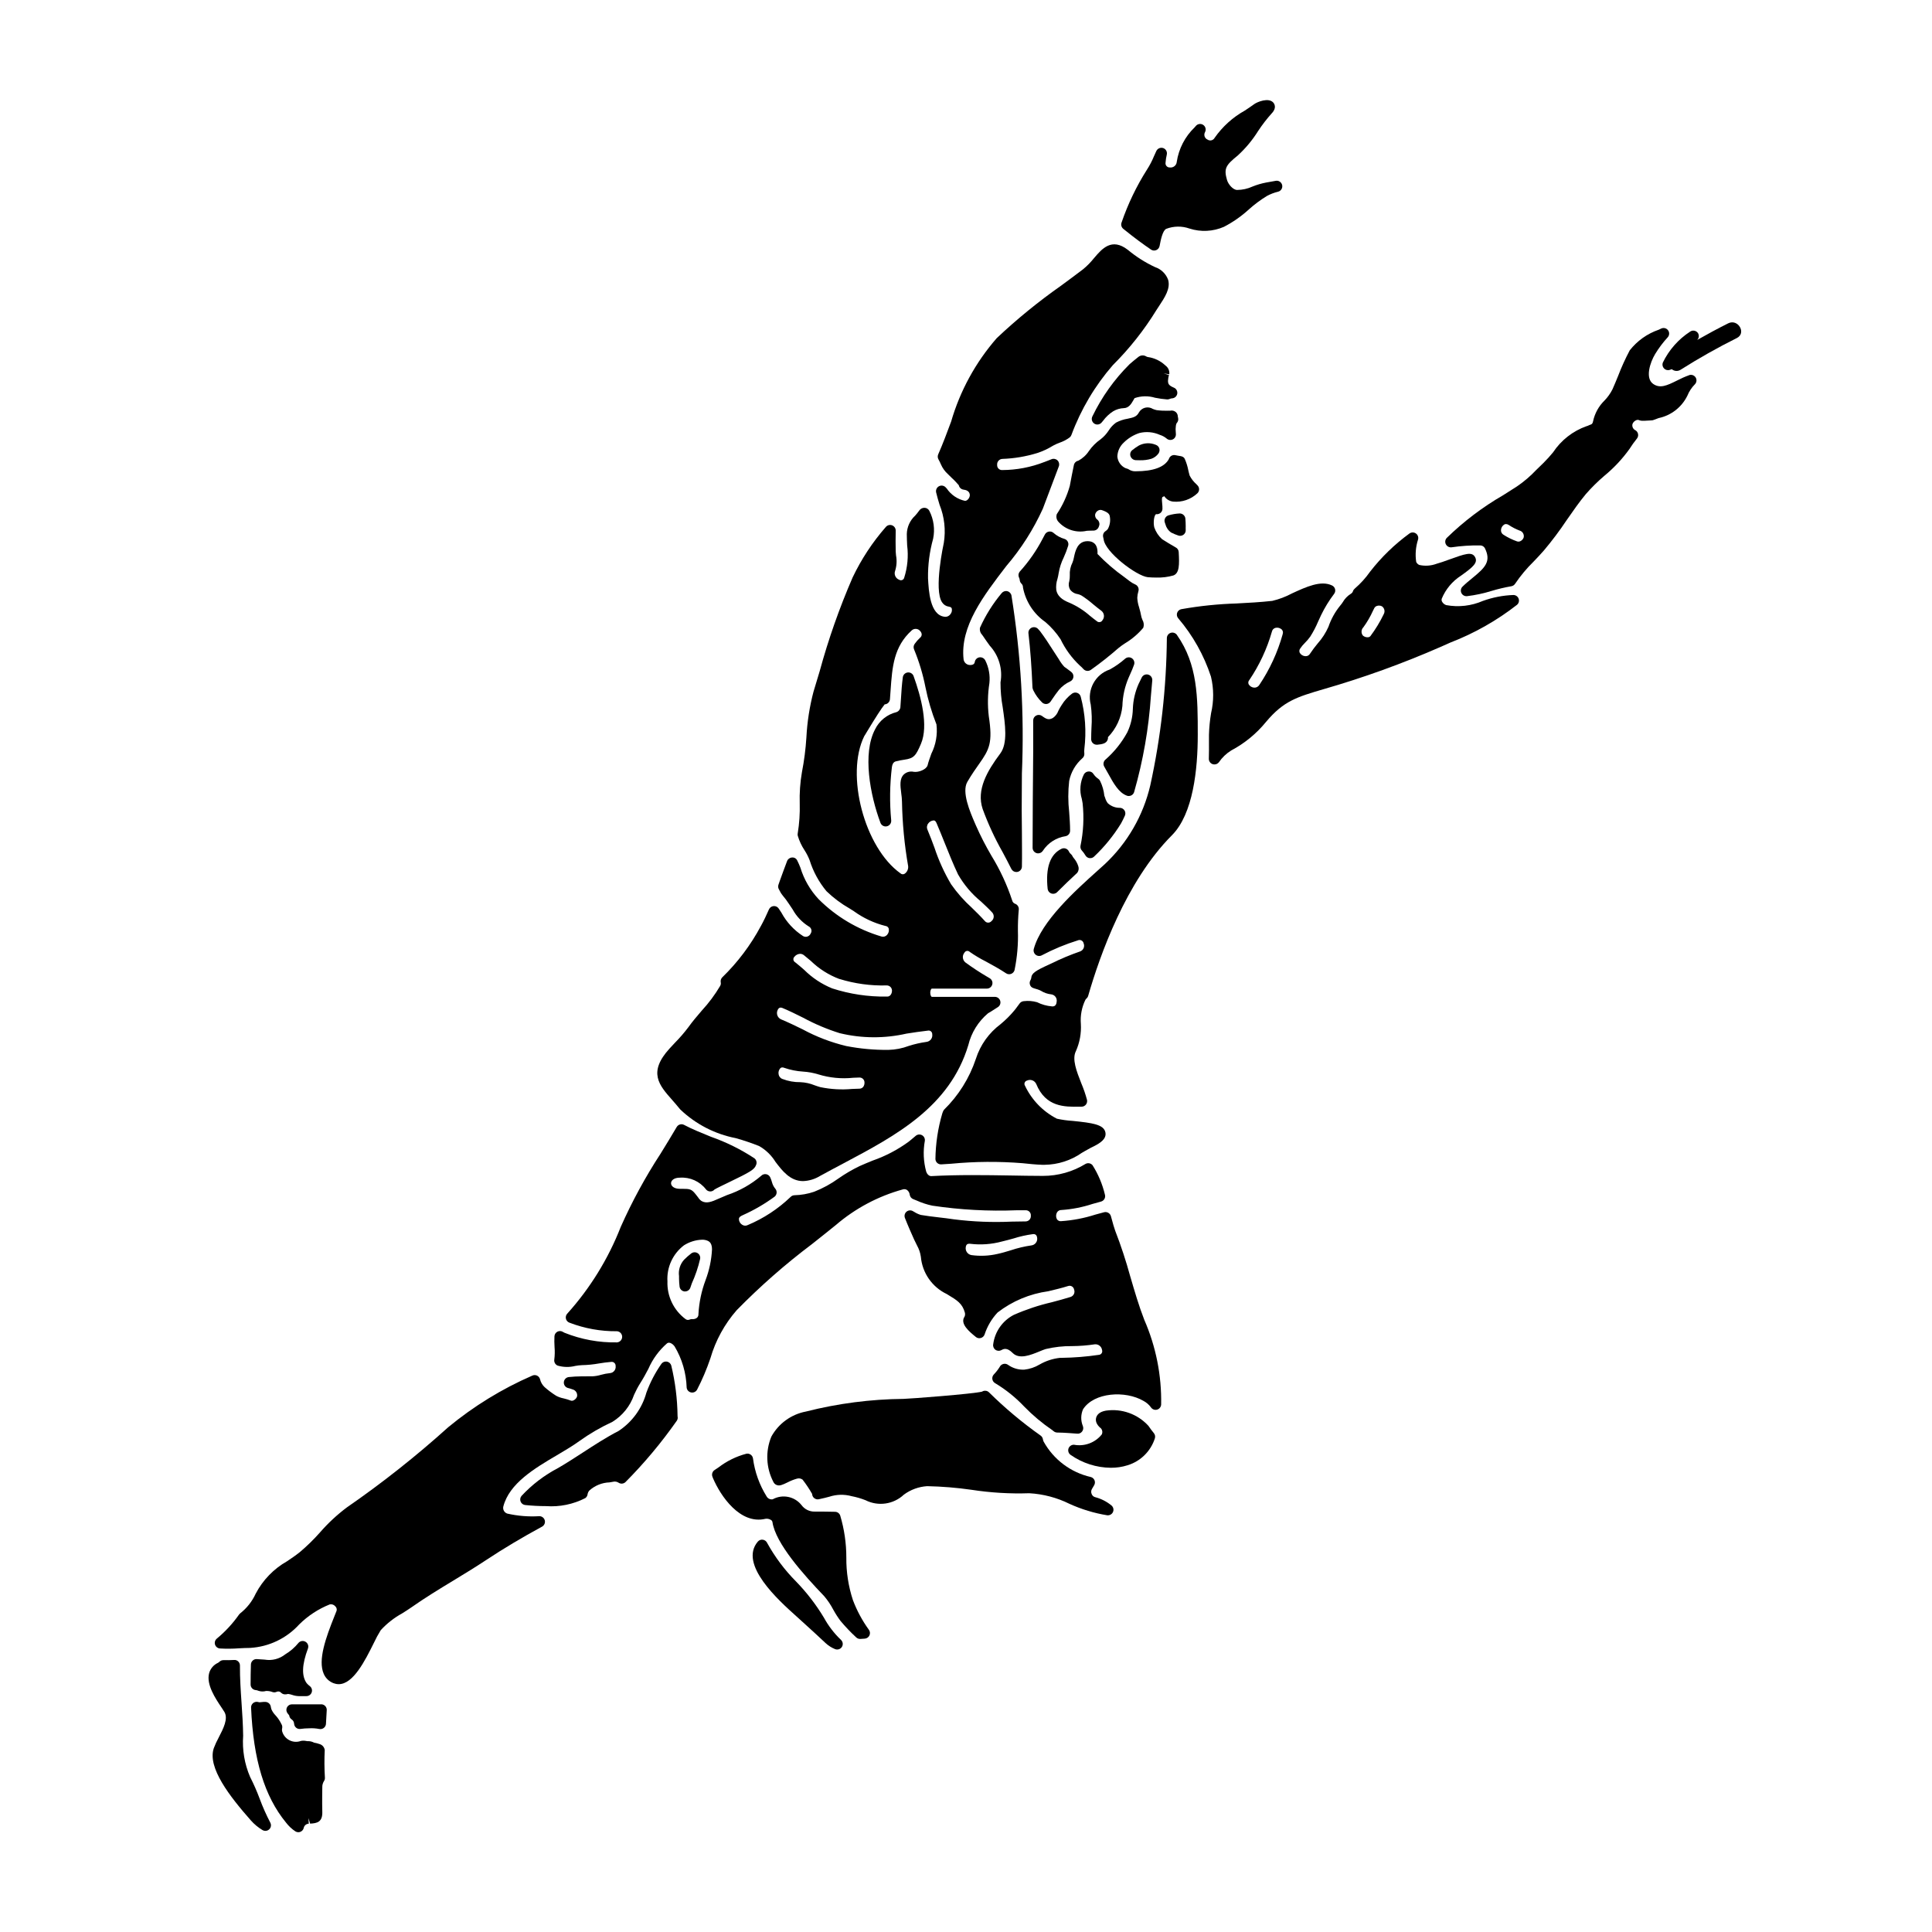 <?xml version="1.0" encoding="UTF-8"?>
<!-- Uploaded to: ICON Repo, www.iconrepo.com, Generator: ICON Repo Mixer Tools -->
<svg fill="#000000" width="800px" height="800px" version="1.1" viewBox="144 144 512 512" xmlns="http://www.w3.org/2000/svg">
 <g>
  <path d="m433.17 339.88c0 0.395 0.152 0.77 0.43 1.047 0.277 0.277 0.652 0.43 1.047 0.43h0.16c1.18-0.129 2.418-0.266 2.754-1.391 0.066-0.199 0.086-0.41 0.062-0.621 2.184-2.238 3.531-5.152 3.824-8.266 0.074-2.598 0.641-5.16 1.676-7.543l0.375-0.852c0.395-0.859 0.75-1.703 1.051-2.562 0.199-0.629-0.039-1.312-0.586-1.676-0.551-0.367-1.273-0.324-1.777 0.102-1.254 1.113-2.633 2.078-4.109 2.883-3.848 1.312-6.035 5.371-5.016 9.312 0.277 2.019 0.34 4.062 0.188 6.094-0.039 0.969-0.078 1.965-0.078 3.043z"/>
  <path d="m453.87 243.19c0.117-0.902-0.273-1.793-1.012-2.32-1.277-1.219-2.902-2.008-4.648-2.25-0.191-0.023-0.375-0.098-0.531-0.211-0.645-0.355-1.441-0.277-2.008 0.188-0.848 0.676-1.664 1.332-2.328 1.922h0.004c-4.043 4.012-7.367 8.684-9.844 13.812-0.352 0.664-0.148 1.492 0.477 1.914 0.246 0.168 0.531 0.258 0.828 0.258 0.434 0 0.848-0.191 1.125-0.523l0.395-0.469c0.734-1 1.645-1.859 2.691-2.527 0.855-0.504 1.824-0.789 2.82-0.824 1.301-0.039 1.969-1.152 2.438-1.969 0.141-0.234 0.375-0.633 0.395-0.68h-0.004c1.754-0.609 3.652-0.648 5.43-0.105 1.055 0.215 2.125 0.363 3.199 0.445 0.238 0.016 0.48-0.031 0.699-0.133 0.195-0.09 0.406-0.141 0.617-0.152 0.684-0.039 1.25-0.543 1.367-1.219 0.117-0.676-0.246-1.34-0.875-1.609-1.34-0.566-1.574-0.977-1.574-1.84 0.031-0.512 0.113-1.02 0.25-1.516l-1.41-0.426z"/>
  <path d="m417.87 327.01c0.574 1.164 1.344 2.223 2.277 3.125 0.273 0.277 0.648 0.434 1.043 0.434h0.133c0.438-0.035 0.832-0.27 1.082-0.629l0.488-0.719c0.547-0.789 1.082-1.594 1.699-2.344 0.828-0.992 1.871-1.781 3.051-2.305 0.457-0.223 0.766-0.664 0.82-1.168 0.055-0.504-0.156-1.004-0.551-1.316-0.547-0.434-1.238-0.934-1.859-1.379-0.559-0.609-1.047-1.285-1.453-2.008l-1.574-2.422c-1.066-1.668-2.121-3.309-3.402-5.012l-0.488-0.543 0.004 0.004c-0.422-0.496-1.121-0.656-1.715-0.398-0.598 0.262-0.953 0.883-0.875 1.527 0.496 4.231 0.836 8.805 1.07 14.402 0.047 0.262 0.133 0.512 0.25 0.75z"/>
  <path d="m430.7 369.4c0.363 0.395 0.68 0.828 0.949 1.289 0.227 0.398 0.629 0.668 1.082 0.727 0.066 0.008 0.133 0.008 0.195 0 0.395 0.004 0.77-0.152 1.043-0.434 2.75-2.598 5.144-5.547 7.121-8.773 0.352-0.613 0.672-1.312 1.008-2.035v0.004c0.203-0.445 0.176-0.965-0.078-1.383-0.254-0.418-0.699-0.684-1.188-0.711-1.211 0.031-2.383-0.414-3.269-1.238-0.32-0.43-0.555-0.918-0.699-1.438-0.066-0.184-0.133-0.371-0.203-0.547-0.141-1.359-0.523-2.684-1.129-3.91-0.109-0.23-0.273-0.426-0.484-0.566-0.5-0.336-0.93-0.766-1.27-1.266-0.266-0.457-0.77-0.719-1.297-0.668-0.516 0.02-0.984 0.309-1.234 0.762-1.02 2.027-1.215 4.371-0.547 6.539l0.203 1.117c0.41 3.777 0.219 7.594-0.566 11.309-0.07 0.441 0.062 0.891 0.363 1.223z"/>
  <path d="m421.01 308.82c1.559 1.332 2.918 2.875 4.047 4.582 1.258 2.625 2.992 4.992 5.117 6.984 0.332 0.27 0.645 0.574 0.926 0.898 0.281 0.328 0.688 0.512 1.117 0.512 0.309 0 0.613-0.094 0.867-0.273 2.527-1.793 4.965-3.715 7.293-5.758 0.562-0.461 1.152-0.887 1.762-1.277 1.832-1.098 3.469-2.492 4.844-4.125 0.23-0.684 0.152-1.438-0.211-2.062-0.203-0.453-0.348-0.934-0.422-1.43l-0.145-0.691c-0.105-0.445-0.223-0.867-0.344-1.277-0.27-0.801-0.426-1.633-0.469-2.473 0.023-0.594 0.121-1.184 0.297-1.75 0.223-0.715-0.133-1.484-0.82-1.785-0.539-0.234-1.047-0.539-1.512-0.898l-1.371-1.043c-2.562-1.82-4.953-3.875-7.133-6.141v-0.25c0.062-2.555-1.359-3.148-2.586-3.148h-0.047c-2.699 0-3.262 2.652-3.602 4.238-0.082 0.484-0.211 0.961-0.395 1.418-0.539 1.051-0.785 2.227-0.711 3.406 0.016 0.516-0.031 1.027-0.137 1.531-0.246 0.715-0.188 1.496 0.164 2.16 0.469 0.684 1.203 1.141 2.023 1.266 0.348 0.07 0.684 0.191 1 0.359 1.102 0.699 2.144 1.48 3.129 2.34 0.715 0.594 1.438 1.18 2.195 1.738 0.371 0.293 0.613 0.723 0.664 1.191 0.055 0.469-0.086 0.941-0.383 1.305-0.145 0.266-0.402 0.449-0.699 0.496-0.297 0.047-0.598-0.051-0.812-0.258-0.617-0.453-1.203-0.922-1.781-1.391h-0.004c-1.621-1.434-3.457-2.606-5.441-3.473-2.106-0.812-3.219-1.883-3.5-3.363v0.004c-0.113-0.996-0.012-2.004 0.305-2.953 0.137-0.52 0.25-1.043 0.328-1.574 0.238-1.43 0.688-2.816 1.332-4.117 0.461-1.008 0.855-2.043 1.18-3.102 0.223-0.766-0.203-1.574-0.965-1.816-1.07-0.301-2.059-0.84-2.891-1.578-0.332-0.305-0.785-0.445-1.23-0.371-0.441 0.07-0.832 0.336-1.055 0.727-0.215 0.395-0.438 0.789-0.648 1.219v0.004c-1.633 3.129-3.66 6.039-6.035 8.656-0.363 0.438-0.445 1.039-0.211 1.555 0.062 0.141 0.133 0.305 0.145 0.352l0.078 0.477c0.055 0.312 0.211 0.602 0.441 0.816 0.273 0.262 0.418 0.633 0.395 1.008 0.703 3.703 2.824 6.981 5.91 9.137z"/>
  <path d="m591.64 243.43c-1.105 0.398-2.184 0.875-3.227 1.422-2.731 1.367-4.496 2.137-6.297 0.895-2.191-1.523-0.844-5.68 0.527-7.945 0.957-1.578 2.07-3.055 3.32-4.414 0.469-0.523 0.508-1.305 0.086-1.867-0.418-0.566-1.18-0.754-1.816-0.453l-0.691 0.328v-0.004c-3.016 1.047-5.668 2.934-7.641 5.445-1.164 2.195-2.195 4.461-3.082 6.781-0.492 1.207-0.98 2.41-1.5 3.562-0.547 1.078-1.25 2.07-2.09 2.945-1.543 1.496-2.606 3.426-3.051 5.531-0.109 0.66-0.434 0.82-0.703 0.883-0.137 0.035-0.27 0.09-0.395 0.16-0.188 0.113-0.391 0.191-0.605 0.234-3.648 1.285-6.773 3.727-8.906 6.953-0.801 0.977-1.648 1.91-2.543 2.801-0.672 0.633-1.305 1.258-1.922 1.871v-0.004c-1.523 1.625-3.223 3.074-5.066 4.332-1.23 0.789-2.473 1.574-3.707 2.363v-0.004c-5.426 3.137-10.438 6.934-14.926 11.309-0.434 0.457-0.527 1.141-0.23 1.695 0.289 0.559 0.902 0.875 1.527 0.789 2.484-0.363 4.996-0.531 7.508-0.496 0.504-0.016 0.977 0.234 1.254 0.652 1.82 3.594 0.117 5.223-3.305 8.023-0.895 0.727-1.789 1.469-2.586 2.258h-0.004c-0.422 0.422-0.547 1.059-0.316 1.609 0.227 0.551 0.766 0.91 1.359 0.91h0.125c2.238-0.266 4.449-0.738 6.602-1.41 1.695-0.508 3.418-0.914 5.156-1.219 0.43-0.066 0.805-0.316 1.035-0.68 1.441-2.133 3.094-4.109 4.934-5.906 0.906-0.949 1.812-1.898 2.652-2.867v0.004c2.184-2.59 4.219-5.301 6.094-8.117 1.602-2.305 3.254-4.691 5.055-6.863 1.52-1.742 3.168-3.367 4.926-4.863 2.508-2.066 4.738-4.445 6.633-7.086 0.602-0.953 1.258-1.875 1.969-2.754 0.27-0.328 0.383-0.762 0.312-1.18-0.07-0.422-0.316-0.793-0.68-1.016-0.621-0.281-0.961-0.961-0.812-1.629 0.145-0.426 0.453-0.777 0.855-0.977 0.219-0.133 0.473-0.184 0.727-0.152 0.27 0.121 0.559 0.195 0.852 0.223 0.438 0.023 0.875 0.016 1.309-0.023l1.387-0.078h-0.004c0.156-0.008 0.309-0.043 0.453-0.098l1.367-0.508c3.328-0.699 6.141-2.902 7.625-5.961 0.449-1.113 1.121-2.129 1.969-2.984 0.48-0.484 0.566-1.238 0.207-1.82-0.363-0.578-1.074-0.836-1.723-0.617zm-43.848 43c-0.137 0.41-0.426 0.75-0.812 0.949-0.277 0.156-0.605 0.195-0.914 0.105-1.262-0.441-2.473-1.031-3.602-1.754-0.453-0.254-0.719-0.746-0.688-1.266 0.031-0.613 0.367-1.168 0.895-1.48 0.137-0.07 0.289-0.105 0.445-0.105 0.262 0.012 0.516 0.098 0.73 0.246 0.883 0.594 1.832 1.082 2.824 1.465 0.812 0.203 1.312 1.023 1.121 1.84z"/>
  <path d="m443.14 354.95c0.227 0.004 0.449-0.051 0.652-0.152 0.363-0.176 0.637-0.492 0.758-0.879 2.383-8.32 3.875-16.867 4.453-25.504 0.102-1.371 0.227-2.711 0.359-4.086 0.062-0.715-0.398-1.371-1.09-1.555-0.695-0.184-1.418 0.156-1.719 0.809-0.25 0.551-0.527 1.098-0.82 1.684-0.922 2.082-1.438 4.32-1.516 6.598-0.051 2.144-0.547 4.254-1.465 6.195-1.473 2.707-3.41 5.137-5.727 7.18-0.594 0.449-0.762 1.27-0.391 1.918 0.348 0.582 0.68 1.18 1.012 1.793 1.453 2.637 2.82 5.117 4.973 5.902l-0.004 0.004c0.168 0.062 0.344 0.094 0.523 0.094z"/>
  <path d="m457.68 280.49c-0.285-0.273-0.672-0.426-1.07-0.418-0.988 0.047-1.969 0.215-2.914 0.492-0.406 0.109-0.746 0.391-0.934 0.766-0.191 0.375-0.207 0.812-0.051 1.203l0.125 0.375c0.23 0.902 0.773 1.691 1.539 2.223 0.613 0.309 1.246 0.57 1.898 0.789 0.156 0.051 0.316 0.078 0.48 0.078 0.41 0 0.801-0.168 1.082-0.469 0.277-0.297 0.422-0.699 0.391-1.105-0.023-0.324 0-0.648 0-0.949 0-0.684-0.031-1.34-0.078-1.93-0.004-0.398-0.176-0.781-0.469-1.055z"/>
  <path d="m445.8 262.08c-0.637 0.379-1.246 0.805-1.816 1.273-0.441 0.406-0.59 1.043-0.371 1.602 0.227 0.578 0.77 0.969 1.391 0.996 0.371 0.016 0.727 0.023 1.062 0.023 1.035 0.031 2.07-0.102 3.066-0.395 0.758-0.27 1.414-0.762 1.887-1.414 0.242-0.363 0.328-0.805 0.242-1.23-0.121-0.496-0.492-0.898-0.98-1.059-1.449-0.605-3.09-0.531-4.481 0.203z"/>
  <path d="m384.56 322.21c-0.676 0.074-1.215 0.598-1.305 1.27-0.25 1.867-0.371 3.742-0.477 5.484-0.047 0.789-0.094 1.52-0.152 2.227 0.02 0.691-0.414 1.312-1.066 1.535-2.469 0.605-4.543 2.277-5.66 4.562-3.371 6.402-1.34 17.344 1.426 24.762 0.211 0.578 0.766 0.965 1.379 0.965 0.109 0 0.215-0.012 0.32-0.035 0.727-0.16 1.219-0.836 1.152-1.574-0.438-4.672-0.379-9.379 0.176-14.039 0.16-1.367 0.844-1.543 1.066-1.598 0.754-0.195 1.52-0.348 2.293-0.449 2.496-0.355 3.019-1.066 4.363-4.227 2.023-4.769 0.043-12.383-1.969-17.93h0.004c-0.238-0.637-0.879-1.027-1.551-0.953z"/>
  <path d="m461.34 272.62-0.285-0.293h0.004c-0.73-0.645-1.336-1.418-1.785-2.285-0.148-0.48-0.254-0.965-0.371-1.449h0.004c-0.199-1.035-0.52-2.047-0.945-3.012-0.395-0.848-1.602-0.711-2.394-0.938v0.004c-0.613-0.176-1.266 0.066-1.621 0.598-0.082 0.117-0.145 0.25-0.18 0.395-1.152 2.16-4.129 3.254-8.844 3.254-0.617 0.027-1.227-0.141-1.742-0.477-0.176-0.121-0.375-0.207-0.586-0.25-0.137-0.031-0.27-0.074-0.395-0.137-1.176-0.574-1.969-1.723-2.09-3.027 0.039-1.402 0.641-2.731 1.668-3.688 1.168-1.168 2.598-2.047 4.168-2.562 1.809-0.449 3.715-0.277 5.414 0.484 0.668 0.203 1.289 0.543 1.824 0.992 0.449 0.387 1.086 0.469 1.621 0.211 0.535-0.262 0.855-0.82 0.816-1.414l-0.027-0.43c-0.07-0.594-0.062-1.191 0.023-1.781 0.027-0.23 0.094-0.453 0.195-0.664 0.375-0.371 0.527-0.918 0.391-1.434-0.055-0.211-0.09-0.43-0.105-0.652-0.082-0.426-0.34-0.797-0.711-1.02-0.395-0.238-0.867-0.312-1.312-0.199-0.168-0.023-0.34-0.023-0.508 0-1.012 0.027-2.027-0.023-3.035-0.156-0.344-0.074-0.684-0.18-1.012-0.32-0.613-0.387-1.363-0.504-2.066-0.324-0.703 0.184-1.301 0.648-1.652 1.289-0.59 1.09-1.418 1.309-2.961 1.625h0.004c-1.074 0.172-2.109 0.52-3.07 1.023-0.777 0.559-1.438 1.262-1.945 2.074-0.582 0.902-1.312 1.703-2.16 2.359-1.195 0.836-2.238 1.875-3.074 3.066-0.707 1.094-1.68 1.988-2.828 2.606-0.59 0.109-1.055 0.562-1.18 1.152-0.395 1.859-0.746 3.723-1.086 5.551v-0.004c-0.746 2.652-1.906 5.168-3.438 7.457-0.23 0.676-0.094 1.422 0.367 1.969 1.887 2.144 4.797 3.086 7.586 2.453 0.594-0.031 1.18-0.059 1.738-0.051 0.648 0 1.223-0.41 1.434-1.023 0.031-0.078 0.109-0.309 0.133-0.395v0.004c0.133-0.566-0.074-1.16-0.535-1.516-0.465-0.332-0.676-0.918-0.531-1.469 0.125-0.398 0.398-0.727 0.762-0.922 0.285-0.164 0.625-0.207 0.941-0.125 1.652 0.551 2.051 1.051 2.144 1.648 0.227 1.145 0.047 2.328-0.504 3.356-0.168 0.234-0.383 0.434-0.629 0.586-0.52 0.34-0.766 0.969-0.621 1.574l0.121 0.531c0.32 3.441 8.777 9.809 11.707 10.094 0.598 0.055 1.422 0.102 2.32 0.102v-0.004c1.504 0.043 3.004-0.145 4.449-0.551 1.621-0.598 1.613-2.856 1.422-6.219-0.031-0.547-0.359-1.027-0.859-1.254-0.484-0.266-3.184-1.871-3.543-2.141-0.949-0.855-1.664-1.941-2.074-3.148-0.316-1.305-0.043-3.25 0.48-3.484 0.41 0.059 0.828-0.059 1.148-0.316 0.324-0.262 0.52-0.648 0.539-1.062 0.012-0.484-0.012-0.969-0.07-1.449-0.125-1.234-0.09-1.629 0.148-1.754 0.418-0.207 0.566-0.211 0.457-0.113 0.535 0.762 1.367 1.258 2.293 1.363 2.363 0.223 4.711-0.578 6.438-2.207 0.285-0.273 0.445-0.652 0.449-1.047 0.004-0.395-0.152-0.773-0.434-1.055z"/>
  <path d="m412.05 301.82c-0.113-0.566-0.547-1.016-1.105-1.148-0.562-0.133-1.148 0.074-1.504 0.527-2.32 2.766-4.246 5.84-5.727 9.129-0.141 0.688 0.07 1.402 0.566 1.902 0.766 1.148 1.445 2.086 2.039 2.91v-0.004c2.394 2.613 3.441 6.191 2.828 9.684-0.008 2.227 0.188 4.449 0.586 6.641 0.648 4.469 1.383 9.531-0.656 12.23-3.438 4.613-6.379 9.59-4.66 14.703 1.449 3.961 3.223 7.793 5.301 11.457 0.789 1.477 1.574 2.945 2.301 4.426h0.004c0.25 0.5 0.762 0.82 1.32 0.816 0.109 0.004 0.219-0.008 0.324-0.035 0.664-0.145 1.141-0.727 1.152-1.406 0.062-2.977 0-5.949 0-8.977-0.031-1.969-0.055-3.938-0.055-5.949 0-3.266 0.023-6.519 0.051-9.758 0.668-15.77-0.262-31.566-2.766-47.148z"/>
  <path d="m431.36 343.71c-0.047-0.395-0.047-0.789 0-1.184 0.57-4.648 0.246-9.363-0.957-13.891-0.117-0.465-0.461-0.848-0.914-1.012-0.457-0.164-0.965-0.098-1.363 0.176-1.102 0.82-2.035 1.84-2.754 3.008-0.332 0.496-0.629 1.012-0.891 1.551-0.273 0.773-0.785 1.445-1.461 1.914-1.082 0.566-1.664 0.367-2.859-0.516h0.004c-0.449-0.336-1.047-0.395-1.551-0.141-0.5 0.25-0.816 0.762-0.812 1.324 0.043 5.188 0 10.402-0.055 15.652-0.035 3.84-0.07 7.699-0.07 11.582 0 2.227 0 4.375-0.027 6.481-0.008 0.66 0.422 1.246 1.059 1.434 0.133 0.039 0.273 0.062 0.418 0.062 0.504-0.004 0.977-0.266 1.246-0.691 1.367-2.094 3.562-3.496 6.035-3.863 0.688-0.141 1.184-0.746 1.18-1.453 0-1.656-0.129-3.305-0.246-4.949v0.004c-0.309-2.738-0.309-5.5 0-8.234 0.469-2.328 1.688-4.434 3.473-6 0.379-0.301 0.582-0.773 0.547-1.254z"/>
  <path d="m428.21 370.87c-0.094-0.207-0.234-0.387-0.414-0.531-0.215-0.168-0.387-0.387-0.496-0.637-0.156-0.375-0.461-0.668-0.84-0.809-0.383-0.152-0.812-0.129-1.18 0.059-3.004 1.465-4.231 5.031-3.644 10.598l-0.004-0.004c0.062 0.566 0.445 1.051 0.98 1.238 0.539 0.188 1.141 0.051 1.539-0.355 1.703-1.73 3.516-3.438 5.32-5.117h0.004c0.391-0.508 0.496-1.18 0.277-1.785-0.262-0.805-0.684-1.547-1.242-2.188-0.125-0.137-0.227-0.297-0.301-0.469z"/>
  <path d="m449.03 210.14c0.242 0.164 0.531 0.254 0.824 0.254 0.195-0.004 0.387-0.043 0.566-0.117 0.457-0.191 0.789-0.598 0.883-1.086 0.309-1.621 0.789-4.07 1.754-4.543 1.98-0.762 4.168-0.789 6.164-0.082 3.004 0.969 6.254 0.805 9.145-0.461 2.387-1.238 4.602-2.785 6.586-4.598 1.488-1.34 3.098-2.535 4.805-3.578 0.922-0.496 1.902-0.875 2.922-1.121 0.793-0.18 1.289-0.973 1.105-1.766-0.18-0.797-0.973-1.293-1.77-1.109-0.477 0.098-1.273 0.246-2.516 0.449h0.004c-1.223 0.234-2.414 0.586-3.566 1.051-1.281 0.586-2.672 0.895-4.078 0.906-1.062 0-2.34-1.453-2.684-2.629-0.895-3.094-0.309-3.938 2.809-6.469 2.098-1.91 3.922-4.102 5.426-6.508 1.094-1.664 2.309-3.242 3.641-4.723 1.391-1.457 0.637-2.531 0.395-2.824-1.262-1.422-4.269-0.168-5.039 0.395-0.766 0.562-1.637 1.141-2.523 1.727-3.176 1.77-5.906 4.238-7.988 7.215-0.172 0.328-0.477 0.566-0.836 0.656-0.359 0.09-0.742 0.02-1.047-0.188-0.367-0.156-0.645-0.461-0.773-0.836-0.125-0.375-0.086-0.789 0.105-1.133 0.355-0.668 0.152-1.492-0.473-1.918-0.625-0.422-1.469-0.309-1.953 0.27l-0.34 0.395v-0.004c-2.539 2.441-4.199 5.652-4.723 9.133-0.035 0.441-0.25 0.848-0.59 1.125-0.344 0.281-0.785 0.41-1.223 0.355-0.336 0.023-0.664-0.113-0.891-0.363-0.223-0.25-0.32-0.59-0.262-0.926 0.051-0.715 0.16-1.426 0.328-2.125 0.168-0.734-0.242-1.48-0.957-1.727-0.719-0.234-1.5 0.102-1.82 0.789l-0.613 1.355v-0.004c-0.508 1.246-1.129 2.441-1.859 3.57-2.785 4.391-5.047 9.098-6.734 14.016-0.23 0.602-0.043 1.281 0.457 1.684 2.867 2.32 5.148 4.008 7.34 5.492z"/>
  <path d="m362.33 572.67c-2.086-3.461-4.562-6.672-7.379-9.57-3.016-3.039-5.594-6.484-7.66-10.23-0.215-0.453-0.645-0.766-1.141-0.832-0.492-0.07-0.992 0.117-1.312 0.5-5.172 6.019 5.582 15.648 10.172 19.762l2.266 2.055c1.848 1.68 3.695 3.367 5.531 5.094 0.723 0.668 1.562 1.203 2.477 1.574 0.66 0.273 1.422 0.043 1.816-0.555 0.391-0.602 0.293-1.395-0.234-1.883-1.809-1.723-3.34-3.719-4.535-5.914z"/>
  <path d="m434.21 540.76c-0.422-0.117-0.758-0.43-0.91-0.84-0.184-0.414-0.16-0.895 0.059-1.293l0.59-1.004c0.246-0.402 0.289-0.895 0.113-1.332-0.18-0.434-0.555-0.762-1.012-0.871-5.301-1.211-9.836-4.621-12.473-9.375-0.098-0.191-0.16-0.395-0.191-0.605-0.059-0.41-0.285-0.777-0.629-1.012-4.867-3.441-9.445-7.277-13.688-11.469-0.426-0.402-1.055-0.512-1.598-0.277-0.078 0.031-0.152 0.07-0.223 0.117-2.363 0.609-19.285 1.895-20.766 1.918-8.742 0.078-17.441 1.207-25.914 3.359-3.891 0.738-7.25 3.18-9.156 6.652-1.59 3.863-1.402 8.227 0.512 11.938 0.168 0.395 0.48 0.703 0.875 0.867 0.789 0.316 1.488 0 2.902-0.684 0.805-0.418 1.645-0.75 2.516-0.996 0.504-0.148 1.047-0.051 1.469 0.258 0.934 1.203 1.781 2.473 2.539 3.797 0.008 0.293 0.102 0.574 0.266 0.812 0.34 0.484 0.934 0.719 1.512 0.594 1.18-0.242 2.051-0.477 2.785-0.672h0.004c1.91-0.625 3.961-0.672 5.902-0.141 1.258 0.242 2.488 0.602 3.68 1.07 3.359 1.695 7.422 1.105 10.16-1.473 1.797-1.328 3.941-2.109 6.172-2.25 3.93 0.082 7.856 0.402 11.746 0.961 5.066 0.781 10.195 1.086 15.316 0.914 3.707 0.207 7.336 1.164 10.664 2.812 3.188 1.453 6.559 2.473 10.02 3.035 0.051 0.004 0.102 0.004 0.152 0 0.621 0 1.176-0.387 1.387-0.969 0.211-0.582 0.039-1.234-0.438-1.637-1.27-1.043-2.75-1.797-4.344-2.207z"/>
  <path d="m448.35 521.87c-2.859-3.137-7.09-4.652-11.289-4.035-1.812 0.32-2.402 1.207-2.578 1.898-0.176 0.688-0.082 1.719 1.336 2.856v-0.004c0.336 0.438 0.406 1.027 0.18 1.531-1.758 2.219-4.606 3.281-7.391 2.754-0.652-0.016-1.234 0.395-1.449 1.008-0.203 0.617 0.02 1.297 0.551 1.672 3.129 2.195 6.844 3.387 10.664 3.426 1.508 0.012 3.008-0.215 4.449-0.668 3.418-1.043 6.109-3.688 7.215-7.086 0.176-0.496 0.07-1.051-0.273-1.449-0.504-0.609-0.977-1.246-1.414-1.902z"/>
  <path d="m327.21 476.15c-0.684 0.523-1.328 1.094-1.934 1.703-1.055 1.18-1.539 2.762-1.324 4.332v0.641c0.008 0.707 0.055 1.41 0.141 2.113 0.07 0.68 0.605 1.219 1.281 1.305h0.184c0.613-0.004 1.164-0.387 1.379-0.961l0.215-0.629 0.004-0.004c0.047-0.172 0.105-0.344 0.172-0.512 0.953-2.094 1.695-4.277 2.211-6.519 0.113-0.594-0.148-1.199-0.66-1.523-0.512-0.32-1.168-0.301-1.656 0.055z"/>
  <path d="m370.04 568.07c-1.199-3.644-1.793-7.461-1.754-11.297 0.004-3.773-0.543-7.523-1.621-11.137-0.199-0.582-0.738-0.98-1.352-0.996-1.762-0.051-3.543-0.051-5.359-0.051v-0.004c-1.391 0.051-2.719-0.594-3.543-1.715-1.824-2.309-5.051-2.961-7.633-1.543-0.641 0.117-1.289-0.184-1.613-0.75-1.906-3.059-3.137-6.488-3.613-10.062-0.055-0.41-0.277-0.781-0.617-1.02-0.34-0.238-0.762-0.324-1.168-0.234-2.676 0.707-5.18 1.941-7.371 3.629l-1.035 0.691c-0.586 0.391-0.816 1.133-0.551 1.785l0.137 0.359c2.008 4.746 7.203 12.359 13.875 10.781v-0.004c0.516-0.086 1.047 0.02 1.492 0.305 0.203 0.113 0.348 0.312 0.391 0.547 0.816 5.644 8.207 13.91 13.707 19.641 0.934 1.098 1.738 2.297 2.41 3.574 0.562 1.031 1.199 2.023 1.902 2.969 1.301 1.555 2.699 3.027 4.191 4.402 0.273 0.254 0.633 0.395 1.004 0.395h0.082l1.18-0.078h0.004c0.531-0.043 1-0.367 1.227-0.852 0.223-0.484 0.172-1.051-0.141-1.484-1.75-2.418-3.172-5.059-4.231-7.852z"/>
  <path d="m230.06 607.77c-0.109-0.75-0.645-1.367-1.375-1.574-0.469-0.168-0.957-0.293-1.449-0.375-0.441-0.238-0.93-0.371-1.434-0.395-0.242 0.02-0.484 0-0.723-0.059-0.441-0.09-0.895-0.09-1.336 0-0.996 0.367-2.102 0.301-3.047-0.188-0.945-0.484-1.645-1.344-1.926-2.367-0.066-0.258-0.066-0.527 0-0.785 0.086-0.387 0.02-0.789-0.191-1.121-0.109-0.184-0.211-0.375-0.297-0.57-0.359-0.641-0.793-1.238-1.293-1.781-0.441-0.449-0.797-0.977-1.055-1.555-0.086-0.27-0.152-0.551-0.195-0.832-0.152-0.641-0.711-1.109-1.371-1.141-0.375-0.016-0.75 0.004-1.125 0.055-0.168 0.027-0.336 0.039-0.504 0.043l-0.414-0.094c-0.445-0.094-0.91 0.023-1.262 0.316-0.348 0.293-0.539 0.727-0.523 1.18 0.598 13.828 3.543 23.508 9.254 30.473 0.695 0.914 1.539 1.707 2.5 2.344 0.23 0.141 0.492 0.215 0.762 0.215 0.191 0 0.379-0.039 0.555-0.109 0.434-0.176 0.758-0.543 0.875-0.996 0.117-0.656 0.68-1.141 1.344-1.156l-0.078-1.477 0.43 1.457c1.844-0.09 3.356-0.395 3.231-3.25-0.074-2.305 0-6.336 0-6.371v-0.004c-0.02-0.582 0.137-1.156 0.445-1.645 0.184-0.27 0.27-0.594 0.246-0.918-0.148-2.438-0.164-4.883-0.043-7.32z"/>
  <path d="m212.84 620.74c-0.742-1.988-1.594-3.934-2.555-5.824-1.48-3.434-2.117-7.176-1.848-10.902v-0.043c-0.035-2.93-0.23-5.812-0.426-8.688-0.219-3.238-0.449-6.586-0.422-9.902v-0.004c0.004-0.406-0.16-0.797-0.457-1.078-0.293-0.285-0.695-0.43-1.102-0.391-0.914 0.047-1.875 0.074-2.809 0.047-0.406-0.004-0.793 0.152-1.082 0.434-0.117 0.117-0.25 0.215-0.395 0.289-1.145 0.531-1.996 1.539-2.328 2.754-0.789 3.008 1.684 6.691 3.32 9.125 0.305 0.453 0.562 0.836 0.73 1.125 1.07 1.816-0.297 4.441-1.5 6.758h0.004c-0.504 0.922-0.945 1.875-1.316 2.859-1.738 5.117 4.238 12.797 9.809 19.109 0.891 1.012 1.934 1.883 3.09 2.578 0.234 0.145 0.508 0.219 0.785 0.215 0.523 0 1.004-0.277 1.27-0.727 0.266-0.449 0.273-1.004 0.023-1.461-1.062-2.031-1.996-4.125-2.793-6.273z"/>
  <path d="m545.09 301.68c-2.773 0.098-5.516 0.629-8.125 1.574-3.055 1.324-6.438 1.711-9.711 1.105-0.477-0.16-0.871-0.496-1.105-0.938-0.129-0.246-0.148-0.527-0.059-0.789 1.035-2.496 2.812-4.617 5.094-6.078 3.191-2.273 4.512-3.426 3.746-4.879-0.828-1.574-2.641-0.918-7.019 0.66-1.156 0.418-2.25 0.816-3.191 1.066-1.473 0.551-3.07 0.66-4.602 0.316-0.359-0.16-0.648-0.449-0.812-0.809-0.293-1.977-0.125-3.996 0.484-5.902 0.188-0.609-0.043-1.27-0.562-1.633-0.523-0.367-1.219-0.359-1.73 0.023-3.922 2.863-7.426 6.262-10.406 10.098-1.16 1.656-2.523 3.16-4.055 4.481-0.223 0.18-0.391 0.418-0.48 0.688-0.098 0.312-0.32 0.57-0.609 0.723-0.863 0.547-1.582 1.297-2.09 2.184-0.199 0.309-0.418 0.605-0.66 0.883-1.379 1.684-2.445 3.598-3.148 5.66-0.711 1.602-1.668 3.086-2.836 4.394-0.719 0.863-1.395 1.762-2.019 2.695-0.246 0.465-0.746 0.734-1.266 0.695-0.613-0.035-1.168-0.371-1.48-0.898-0.184-0.391-0.125-0.848 0.148-1.18 0.355-0.52 0.758-1 1.207-1.438 0.52-0.512 0.992-1.07 1.418-1.66 0.809-1.27 1.508-2.606 2.09-3.992 0.262-0.566 0.52-1.145 0.789-1.711 0.957-1.98 2.106-3.859 3.434-5.609 0.277-0.352 0.383-0.805 0.285-1.242-0.098-0.434-0.387-0.801-0.789-1-2.957-1.461-6.902 0.367-10.719 2.129l0.004 0.004c-1.629 0.863-3.359 1.516-5.152 1.938-3.172 0.355-6.324 0.52-9.375 0.68v0.004c-4.945 0.145-9.871 0.652-14.742 1.52-0.516 0.109-0.934 0.484-1.098 0.988-0.16 0.5-0.043 1.051 0.312 1.441 3.863 4.531 6.805 9.773 8.656 15.43 0.77 3.188 0.781 6.512 0.031 9.703-0.316 1.895-0.504 3.809-0.559 5.731v1.852c0 1.496 0.023 2.988-0.031 4.469v-0.004c-0.023 0.641 0.367 1.223 0.969 1.441 0.164 0.059 0.336 0.09 0.508 0.09 0.461 0.004 0.898-0.207 1.18-0.57 0.859-1.258 1.969-2.324 3.262-3.129 3.555-1.883 6.695-4.457 9.238-7.578 4.652-5.551 8.18-6.586 15.207-8.66v0.004c10.59-3.051 20.969-6.797 31.062-11.219l2.598-1.156c6.344-2.449 12.289-5.816 17.648-10 0.465-0.398 0.633-1.043 0.426-1.617-0.207-0.578-0.75-0.965-1.363-0.977zm-34.406 5.117h0.004c-0.984 2.035-2.16 3.973-3.516 5.785-0.176 0.191-0.426 0.301-0.684 0.301-0.473 0.027-0.934-0.129-1.293-0.438-0.539-0.656-0.488-1.621 0.121-2.215 0.984-1.355 1.828-2.805 2.519-4.332l0.395-0.789v0.004c0.16-0.273 0.418-0.473 0.727-0.551 0.164-0.051 0.332-0.074 0.508-0.074 0.262-0.004 0.523 0.059 0.754 0.184 0.691 0.469 0.898 1.398 0.469 2.113zm-26.766 5.289h0.004c-1.336 4.789-3.43 9.332-6.203 13.457-0.297 0.461-0.816 0.723-1.363 0.688-0.602-0.039-1.148-0.375-1.453-0.898-0.168-0.367-0.102-0.801 0.172-1.102 2.668-3.945 4.695-8.289 6.004-12.871 0.102-0.48 0.477-0.863 0.953-0.977 0.129-0.027 0.262-0.043 0.395-0.043 0.48-0.004 0.945 0.184 1.289 0.52 0.293 0.336 0.367 0.809 0.195 1.215z"/>
  <path d="m229.12 595.66h-7.754c-0.559 0-1.07 0.316-1.32 0.816s-0.195 1.098 0.141 1.547l0.305 0.375 0.156 0.203h-0.004c0.047 0.43 0.281 0.82 0.641 1.062 0.395 0.254 0.641 0.684 0.656 1.148 0.027 0.418 0.227 0.805 0.551 1.066 0.328 0.262 0.75 0.371 1.16 0.305 0.75-0.105 1.5-0.16 2.258-0.164 0.906-0.055 1.816 0.008 2.711 0.18 0.098 0.016 0.191 0.027 0.289 0.027 0.781 0 1.426-0.605 1.473-1.383 0.078-1.215 0.156-2.438 0.207-3.652h0.004c0.016-0.402-0.133-0.793-0.41-1.082-0.281-0.289-0.664-0.453-1.066-0.457z"/>
  <path d="m224.97 579.09c-0.609-0.367-1.398-0.246-1.867 0.293-0.984 1.203-2.168 2.231-3.504 3.031-1.539 1.227-3.531 1.738-5.473 1.402-0.586-0.047-1.262-0.102-2.094-0.137-0.398-0.02-0.785 0.121-1.07 0.395-0.289 0.27-0.457 0.641-0.469 1.035-0.055 1.734-0.078 3.5-0.078 5.309 0 0.777 0.598 1.418 1.371 1.473 0.234 0.02 0.461 0.082 0.672 0.18 0.668 0.234 1.391 0.25 2.07 0.051 0.59-0.016 1.176 0.086 1.727 0.301 0.348 0.109 0.723 0.086 1.051-0.07 0.414-0.199 0.91-0.094 1.207 0.254 0.277 0.27 0.645 0.418 1.027 0.418 0.27 0.004 0.535-0.035 0.789-0.113 0.355 0.039 0.703 0.117 1.043 0.234 0.555 0.199 1.141 0.316 1.73 0.344h2.106c0.633 0 1.191-0.402 1.395-0.996 0.207-0.598 0.008-1.258-0.488-1.645-0.309-0.23-0.59-0.492-0.84-0.785-1.379-1.91-1.266-4.922 0.34-9.203 0.238-0.668-0.031-1.41-0.645-1.77z"/>
  <path d="m454.25 311.71c-0.617 0.199-1.031 0.781-1.02 1.426-0.117 13.113-1.586 26.18-4.391 38.988-1.863 7.988-6.047 15.246-12.027 20.859l-1.816 1.637c-5.984 5.367-15.02 13.48-17.031 20.859v0.004c-0.156 0.574 0.051 1.191 0.527 1.555 0.473 0.363 1.117 0.406 1.637 0.109 3.039-1.602 6.223-2.918 9.504-3.938 0.305-0.141 0.664-0.137 0.965 0.02 0.301 0.152 0.516 0.438 0.578 0.77 0.172 0.406 0.168 0.867-0.008 1.273-0.176 0.402-0.512 0.719-0.93 0.867-2.606 0.902-5.156 1.973-7.629 3.195-0.117 0.059-0.352 0.164-0.648 0.301-3.418 1.551-4.57 2.269-4.656 3.449-0.02 0.227-0.09 0.445-0.207 0.641-0.285 0.457-0.297 1.035-0.031 1.504 0.457 0.836 1.512 0.652 2.805 1.352v-0.004c0.816 0.512 1.734 0.832 2.691 0.934 0.453 0.051 0.867 0.281 1.145 0.641 0.277 0.359 0.395 0.82 0.324 1.27-0.027 0.508-0.242 1.422-1.289 1.277-1.359-0.121-2.684-0.492-3.906-1.102-1.148-0.328-2.356-0.426-3.543-0.277-0.438 0.035-0.84 0.266-1.094 0.625-0.309 0.445-0.645 0.891-1.004 1.355l-0.309 0.395 0.004-0.004c-1.125 1.359-2.375 2.609-3.734 3.731-3.078 2.297-5.363 5.496-6.531 9.156-1.711 5.137-4.621 9.785-8.496 13.562-0.188 0.305-0.332 0.637-0.426 0.98-1.148 3.914-1.754 7.965-1.805 12.043 0.016 0.395 0.191 0.766 0.484 1.035 0.297 0.262 0.688 0.395 1.082 0.371l2.566-0.164c6.293-0.605 12.629-0.652 18.934-0.148 1.719 0.18 3.445 0.367 5.203 0.426h0.66c3.539-0.043 6.984-1.148 9.883-3.176l0.82-0.477c0.082-0.047 0.695-0.375 0.789-0.438 0.461-0.27 0.977-0.535 1.512-0.789 1.719-0.863 3.434-1.969 3.121-3.668-0.395-2.137-3.426-2.551-8.762-3.094l-0.004 0.004c-1.379-0.086-2.746-0.281-4.098-0.578-3.707-1.906-6.68-4.981-8.461-8.75-0.156-0.246-0.184-0.551-0.074-0.82 0.113-0.27 0.344-0.469 0.629-0.539 0.438-0.203 0.938-0.223 1.395-0.055 0.453 0.168 0.82 0.508 1.023 0.945 2.523 6.172 7.543 6.106 11.516 6.035h0.527c0.449-0.004 0.871-0.215 1.145-0.566 0.273-0.355 0.375-0.812 0.277-1.25-0.402-1.5-0.91-2.969-1.516-4.398-1.238-3.148-2.519-6.398-1.418-8.52v-0.004c1.004-2.262 1.453-4.731 1.305-7.203-0.176-2.195 0.238-4.398 1.203-6.379 0.086-0.137 0.191-0.262 0.312-0.371 0.215-0.195 0.367-0.449 0.438-0.727 3.062-10.629 10.012-30.309 22.176-42.508 5.664-5.664 6.852-17.59 6.852-26.598 0-9.992 0-18.625-5.512-26.477l0.004-0.004c-0.371-0.531-1.043-0.762-1.66-0.57z"/>
  <path d="m324.29 438.03c4.07 3.887 9.172 6.519 14.699 7.59 2.094 0.59 4.156 1.285 6.176 2.086 1.773 1.008 3.262 2.445 4.332 4.18 1.789 2.363 3.898 5.117 7.316 5.117 1.582-0.059 3.125-0.52 4.477-1.348 2.031-1.121 4.102-2.219 6.18-3.32 13.863-7.352 28.203-14.957 33.145-31.371 0.797-3.293 2.625-6.246 5.219-8.43 0.105-0.055 1.391-0.816 2.644-1.656 0.539-0.363 0.777-1.035 0.586-1.656-0.188-0.621-0.762-1.047-1.414-1.047h-16.672c-0.254 0-0.449-0.578-0.449-1.094s0.191-1.09 0.449-1.09h14.527c0.676 0.016 1.273-0.43 1.453-1.078 0.184-0.648-0.102-1.34-0.684-1.676l-0.664-0.395h-0.004c-1.988-1.164-3.918-2.434-5.777-3.797-0.375-0.309-0.609-0.754-0.656-1.238-0.047-0.48 0.102-0.965 0.414-1.336 0.133-0.254 0.379-0.426 0.66-0.465 0.281-0.039 0.562 0.062 0.762 0.266 1.344 0.938 2.754 1.777 4.219 2.516 1.719 0.938 3.668 1.996 5.394 3.148 0.398 0.266 0.895 0.32 1.34 0.152 0.445-0.168 0.781-0.543 0.906-1 0.699-3.418 1-6.902 0.891-10.387-0.02-1.875 0.055-3.75 0.227-5.613 0.086-0.684-0.312-1.336-0.957-1.574-0.398-0.137-0.699-0.473-0.789-0.887-1.367-4.156-3.219-8.137-5.508-11.863-1.523-2.59-2.894-5.266-4.106-8.012l-0.324-0.742c-1.223-2.844-3.504-8.137-1.945-10.805 1.18-2.019 2.223-3.492 3.059-4.672 2.793-3.938 3.703-5.66 2.621-12.73v-0.004c-0.344-2.91-0.289-5.856 0.164-8.754 0.219-2.062-0.152-4.141-1.074-5.996-0.277-0.59-0.906-0.934-1.551-0.848-0.652 0.09-1.16 0.602-1.254 1.25-0.105 0.715-0.832 0.789-1.18 0.789v-0.004c-0.891 0.035-1.66-0.613-1.781-1.496-0.969-8.723 5.285-16.871 11.336-24.75 3.918-4.578 7.172-9.688 9.664-15.172l4.238-11.223c0.207-0.547 0.074-1.16-0.34-1.574-0.414-0.414-1.031-0.543-1.574-0.328l-0.754 0.301c-0.395 0.16-0.789 0.324-1.242 0.48l-0.004-0.004c-3.535 1.375-7.293 2.086-11.086 2.102-0.367 0.02-0.727-0.117-0.988-0.383-0.258-0.266-0.387-0.629-0.355-0.996-0.039-0.402 0.094-0.797 0.363-1.098 0.266-0.297 0.648-0.473 1.047-0.48 3.121-0.109 6.215-0.633 9.203-1.547 1.426-0.465 2.789-1.094 4.066-1.879l0.363-0.199v-0.004c0.469-0.246 0.957-0.461 1.457-0.641 0.973-0.332 1.891-0.809 2.723-1.422 0.215-0.176 0.379-0.41 0.469-0.676 2.512-6.769 6.227-13.031 10.969-18.48 4.414-4.394 8.293-9.297 11.555-14.605l0.586-0.895c1.641-2.473 3.188-4.805 2.504-7.141v0.004c-0.59-1.59-1.871-2.82-3.477-3.348-2.582-1.207-4.996-2.742-7.188-4.562-4.281-3.324-6.863-0.293-8.934 2.148h-0.004c-0.883 1.117-1.883 2.133-2.981 3.031-1.887 1.434-3.793 2.844-5.707 4.254v0.004c-6.035 4.231-11.754 8.891-17.117 13.949-5.594 6.402-9.723 13.953-12.094 22.121-1.074 2.894-2.188 5.879-3.426 8.691-0.188 0.434-0.16 0.93 0.078 1.34 0.242 0.422 0.457 0.863 0.645 1.316 0.426 0.988 1.066 1.875 1.867 2.59l1.016 1c0.395 0.363 0.789 0.73 1.137 1.133l0.711 0.789h0.004c0.121 0.633 0.641 1.109 1.281 1.18 0.613 0.07 1.641 0.355 1.641 1.488h0.004c-0.039 0.457-0.246 0.879-0.59 1.18-0.188 0.188-0.441 0.293-0.707 0.297-1.965-0.426-3.688-1.59-4.812-3.254l-0.336-0.359c-0.469-0.461-1.184-0.562-1.758-0.242-0.578 0.32-0.871 0.98-0.727 1.625 0.246 1.062 0.574 2.148 0.906 3.258 1.289 3.207 1.68 6.707 1.129 10.121-0.027 0.121-2.727 12.406-0.461 15.742 0.395 0.625 1.043 1.043 1.773 1.145 0.629 0.086 0.742 0.363 0.789 0.469h-0.004c0.141 0.539 0.012 1.117-0.352 1.539-0.367 0.516-1 0.777-1.625 0.664-3.789-0.523-4.125-6.816-4.305-10.199v0.004c-0.051-3.539 0.406-7.066 1.355-10.477 0.516-2.504 0.16-5.106-1.004-7.383-0.242-0.48-0.73-0.793-1.27-0.809-0.562-0.016-1.098 0.258-1.41 0.727-0.34 0.48-0.707 0.938-1.102 1.371-1.352 1.25-2.141 2.992-2.191 4.832 0 0.992 0.047 2.012 0.094 3.043 0.363 2.875 0.094 5.793-0.785 8.551-0.07 0.277-0.266 0.508-0.531 0.613-0.266 0.105-0.566 0.082-0.809-0.074-0.453-0.168-0.82-0.516-1.02-0.957-0.199-0.445-0.215-0.949-0.043-1.402 0.414-1.324 0.496-2.727 0.238-4.09-0.039-0.395-0.074-0.738-0.086-1.035-0.055-1.855-0.027-3.684 0-5.539 0.004-0.621-0.383-1.18-0.965-1.398-0.582-0.215-1.238-0.047-1.641 0.426-3.547 4.043-6.512 8.555-8.82 13.406-3.496 8.062-6.414 16.363-8.727 24.84l-1.617 5.371-0.004 0.004c-1.047 3.973-1.684 8.047-1.895 12.152-0.195 3.102-0.59 6.184-1.184 9.23-0.473 2.738-0.668 5.516-0.582 8.289 0.074 2.637-0.102 5.269-0.523 7.871-0.051 0.219-0.051 0.445 0 0.664 0.402 1.367 1.008 2.668 1.797 3.859 0.535 0.828 0.988 1.707 1.344 2.625 0.941 3.008 2.457 5.801 4.469 8.223 1.852 1.785 3.918 3.332 6.152 4.602l1.121 0.707v0.004c2.508 1.816 5.336 3.137 8.336 3.894 0.402 0.027 0.75 0.293 0.883 0.672 0.148 0.598-0.012 1.23-0.426 1.688-0.352 0.418-0.914 0.594-1.445 0.457-6.309-1.855-12.055-5.262-16.707-9.914-2.219-2.375-3.867-5.223-4.82-8.332-0.242-0.645-0.52-1.273-0.832-1.887-0.234-0.551-0.801-0.883-1.395-0.816-0.582 0.027-1.098 0.398-1.305 0.945-0.652 1.707-1.27 3.418-1.887 5.117l-0.395 1.133c-0.156 0.43-0.102 0.91 0.148 1.297 0.062 0.098 0.125 0.227 0.195 0.363 0.199 0.426 0.449 0.82 0.75 1.18 0.602 0.703 1.16 1.449 1.664 2.227l0.219 0.328c0.277 0.395 0.531 0.789 0.789 1.18 1.012 1.844 2.488 3.398 4.277 4.508 0.336 0.172 0.578 0.477 0.668 0.844 0.09 0.363 0.02 0.746-0.195 1.055-0.164 0.367-0.477 0.645-0.863 0.77-0.383 0.121-0.797 0.074-1.145-0.133-2.41-1.559-4.387-3.703-5.746-6.234l-0.703-1.059c-0.297-0.453-0.82-0.703-1.359-0.648-0.535 0.047-1.004 0.383-1.219 0.875-0.648 1.477-1.352 2.981-2.148 4.426l-0.004-0.004c-2.688 5.031-6.141 9.617-10.23 13.594-0.344 0.352-0.488 0.844-0.395 1.324 0.066 0.324 0.008 0.664-0.16 0.949-1.383 2.34-3.008 4.523-4.852 6.519-1.219 1.422-2.484 2.894-3.586 4.438-1.07 1.422-2.234 2.769-3.484 4.035-0.5 0.531-0.996 1.059-1.465 1.574-5.793 6.328-2.797 9.723 0.676 13.648 0.676 0.781 1.406 1.605 2.148 2.527zm63.969-125.87c-0.012 0.336-0.172 0.652-0.441 0.855-0.527 0.488-1.004 1.031-1.418 1.617-0.312 0.43-0.375 0.996-0.156 1.48 1.324 3.211 2.328 6.547 3 9.957 0.68 3.383 1.656 6.695 2.926 9.906 0.32 2.664-0.152 5.367-1.355 7.769-0.395 1.133-0.789 2.176-0.984 3.027-0.273 1.109-2.336 1.969-3.691 1.766-0.934-0.211-1.91 0.051-2.613 0.699-1.18 1.152-0.941 3.004-0.691 4.965h-0.004c0.117 0.742 0.184 1.496 0.203 2.246 0.105 5.738 0.652 11.457 1.637 17.105 0.074 0.777-0.273 1.539-0.91 1.988-0.348 0.234-0.809 0.199-1.117-0.086-9.555-6.805-14.656-26.148-9.613-36.363 0.133-0.211 0.395-0.605 0.688-1.125 2.305-3.824 3.887-6.273 4.723-7.297l0.004-0.004c0.738-0.039 1.332-0.617 1.395-1.352l0.172-2.363c0.438-6.203 0.816-11.559 5.609-15.895 0.316-0.289 0.746-0.43 1.172-0.395 0.43 0.039 0.824 0.258 1.086 0.602 0.227 0.242 0.363 0.559 0.383 0.895zm18.473 75.965c-0.227 0.254-0.551 0.395-0.891 0.383-0.34-0.012-0.656-0.176-0.863-0.445-1.055-1.18-2.227-2.332-3.414-3.484h0.004c-2.066-1.863-3.914-3.949-5.508-6.227-1.816-3.066-3.297-6.32-4.414-9.707-0.59-1.574-1.18-3.176-1.848-4.75h0.004c-0.254-0.555-0.18-1.203 0.199-1.68 0.32-0.449 0.824-0.738 1.375-0.785h0.109c0.117 0 0.434 0.051 0.688 0.648 0.758 1.766 1.469 3.543 2.18 5.312 1.102 2.754 2.238 5.586 3.543 8.348l0.004 0.004c1.578 2.75 3.644 5.188 6.102 7.195 1.066 0.992 2.106 1.969 2.961 2.906v-0.004c0.285 0.328 0.422 0.762 0.379 1.191-0.043 0.434-0.266 0.828-0.609 1.094zm-40.148 29.688c5.797 1.395 11.84 1.43 17.656 0.105 1.824-0.285 3.684-0.57 5.633-0.789v0.004c0.293-0.074 0.602-0.008 0.832 0.184 0.234 0.191 0.363 0.48 0.348 0.781 0.074 0.465-0.039 0.941-0.32 1.316-0.281 0.379-0.703 0.629-1.172 0.695-1.602 0.219-3.18 0.578-4.723 1.07-1.723 0.652-3.551 1.008-5.394 1.051-3.758 0.039-7.508-0.305-11.195-1.023-4.031-0.969-7.914-2.457-11.559-4.43-1.863-0.91-3.746-1.828-5.723-2.648-0.922-0.43-1.316-1.52-0.891-2.441 0.223-0.531 0.535-0.668 0.816-0.668 0.18 0.008 0.355 0.051 0.52 0.129 1.883 0.789 3.668 1.68 5.457 2.57h-0.004c3.094 1.672 6.344 3.043 9.699 4.094zm-15.742 9.234h-0.004c0.137-0.113 0.309-0.172 0.48-0.168 0.184 0 0.363 0.039 0.527 0.113 1.605 0.555 3.281 0.887 4.977 0.992 1.379 0.086 2.738 0.336 4.059 0.742 2.988 0.918 6.129 1.223 9.238 0.891l1.633-0.059c0.367-0.012 0.723 0.129 0.977 0.391 0.258 0.262 0.391 0.621 0.371 0.988 0.012 0.402-0.113 0.801-0.355 1.125-0.266 0.301-0.652 0.469-1.051 0.453l-1.863 0.066c-2.824 0.258-5.672 0.098-8.449-0.48-0.523-0.141-1.008-0.316-1.48-0.48-1.203-0.496-2.484-0.777-3.781-0.832-1.629 0.023-3.242-0.266-4.762-0.848-0.551-0.195-0.945-0.684-1.023-1.266-0.109-0.594 0.078-1.203 0.5-1.629zm15.605-23.617c4.055 1.254 8.289 1.836 12.535 1.719 0.391-0.008 0.77 0.152 1.039 0.438 0.266 0.289 0.398 0.676 0.363 1.07 0 0.344-0.27 1.535-1.395 1.449v-0.004c-4.902 0.074-9.785-0.656-14.449-2.168-2.777-1.129-5.301-2.801-7.422-4.914-0.789-0.695-1.602-1.387-2.406-2.023-0.254-0.145-0.422-0.402-0.453-0.691-0.035-0.289 0.074-0.578 0.289-0.773 0.363-0.461 0.91-0.738 1.496-0.762 0.371 0.004 0.73 0.137 1.02 0.375 0.621 0.488 1.223 1 1.828 1.512h-0.004c2.164 2.098 4.734 3.727 7.555 4.785z"/>
  <path d="m323.56 519.23c-0.055-4.5-0.613-8.984-1.668-13.359-0.156-0.531-0.602-0.93-1.145-1.031-0.543-0.098-1.102 0.113-1.441 0.551-1.66 2.367-3.004 4.941-4 7.656-1.137 4.164-3.746 7.769-7.344 10.152-3.324 1.719-6.43 3.742-9.445 5.699-2.156 1.402-4.328 2.809-6.57 4.117-3.648 1.898-6.949 4.41-9.746 7.426-0.348 0.418-0.438 0.992-0.234 1.496s0.668 0.852 1.207 0.91c1.832 0.191 3.672 0.289 5.512 0.289 3.609 0.262 7.219-0.477 10.434-2.129 0.309-0.23 0.52-0.57 0.582-0.949 0.051-0.379 0.207-0.73 0.449-1.023 1.477-1.348 3.387-2.125 5.383-2.188l1.027-0.18v-0.004c0.473-0.09 0.961 0.004 1.363 0.266 0.566 0.375 1.312 0.316 1.812-0.141 4.981-5.012 9.523-10.441 13.586-16.227 0.184-0.25 0.281-0.551 0.281-0.863 0-0.105-0.012-0.211-0.035-0.312z"/>
  <path d="m443.54 482.31c-1.125-4.121-2.461-8.18-4.004-12.164-0.223-0.566-0.637-2.023-1.133-3.848-0.219-0.773-1.008-1.238-1.793-1.047-0.789 0.203-1.574 0.426-2.363 0.641h0.004c-2.938 0.945-5.977 1.523-9.055 1.73-0.438 0.051-0.867-0.152-1.105-0.523-0.289-0.547-0.289-1.203 0-1.75 0.234-0.441 0.707-0.711 1.207-0.684 2.797-0.191 5.562-0.73 8.227-1.609 0.75-0.211 1.504-0.426 2.25-0.621v-0.004c0.387-0.102 0.719-0.355 0.914-0.703 0.195-0.352 0.242-0.766 0.125-1.148-0.656-2.754-1.762-5.379-3.269-7.769-0.449-0.555-1.227-0.707-1.852-0.371-3.402 2.086-7.312 3.191-11.305 3.184h-0.133c-2.805 0-5.582-0.059-8.344-0.105-6.848-0.109-13.926-0.227-21.074 0.16-0.648 0.055-1.18-0.574-1.383-1.18-0.73-2.664-0.855-5.461-0.359-8.18 0.074-0.602-0.223-1.188-0.754-1.48-0.535-0.293-1.191-0.23-1.656 0.16l-0.652 0.551c-0.395 0.332-0.789 0.66-1.18 0.98h-0.004c-2.926 2.144-6.152 3.84-9.578 5.035-1.18 0.477-2.332 0.953-3.477 1.465-1.941 0.934-3.801 2.023-5.566 3.258-2 1.449-4.176 2.637-6.477 3.539-1.676 0.57-3.43 0.879-5.195 0.922-0.41 0.008-0.801 0.184-1.074 0.484-3.273 3.133-7.094 5.641-11.266 7.398-0.5 0.281-1.113 0.246-1.574-0.086-0.508-0.328-0.816-0.887-0.824-1.492 0-0.23 0.105-0.57 0.691-0.859l0.371-0.18c2.965-1.324 5.781-2.965 8.398-4.887 0.633-0.523 0.719-1.457 0.199-2.09-0.43-0.512-0.734-1.109-0.902-1.754-0.109-0.406-0.25-0.801-0.418-1.184-0.18-0.473-0.594-0.82-1.09-0.922-0.5-0.098-1.012 0.066-1.359 0.434-2.652 2.258-5.715 3.984-9.016 5.09l-2.09 0.891c-2.066 0.938-3.414 1.449-4.723 0.672-0.348-0.25-0.641-0.566-0.867-0.93l-0.672-0.863c-1.09-1.379-1.574-1.406-3.465-1.422h-0.68c-1.629 0-2.363-0.766-2.363-1.48 0-0.711 0.742-1.477 2.363-1.477v0.004c2.672-0.184 5.262 0.98 6.898 3.102 0.273 0.34 0.684 0.539 1.121 0.547 0.434 0.008 0.852-0.18 1.137-0.512 0.531-0.332 2.297-1.18 3.742-1.879 5.805-2.789 6.809-3.406 7.258-4.586v0.004c0.309-0.637 0.121-1.402-0.445-1.824-3.582-2.356-7.441-4.266-11.484-5.688-2.586-1.047-5.023-2.031-7.125-3.148-0.699-0.375-1.57-0.125-1.969 0.562-1.406 2.41-2.856 4.754-4.289 7.086-4.023 6.172-7.547 12.652-10.539 19.383-3.297 8.441-8.09 16.219-14.145 22.957-0.352 0.355-0.496 0.863-0.387 1.352 0.105 0.488 0.453 0.887 0.922 1.062 4.023 1.547 8.305 2.32 12.617 2.277 0.773 0.055 1.371 0.699 1.371 1.477 0 0.773-0.598 1.418-1.371 1.477-4.758 0.09-9.48-0.777-13.895-2.547-0.125-0.051-0.242-0.113-0.355-0.184-0.438-0.309-1.008-0.359-1.492-0.129-0.48 0.23-0.801 0.707-0.832 1.242-0.043 0.945-0.035 1.898 0.027 2.844 0.094 1.102 0.07 2.211-0.066 3.309-0.117 0.68 0.25 1.352 0.887 1.617 1.523 0.445 3.141 0.477 4.68 0.086 0.578-0.109 1.16-0.176 1.75-0.203 1.535-0.031 3.07-0.188 4.582-0.461 1.012-0.156 2.031-0.32 3.109-0.395v0.004c0.32-0.066 0.648 0.02 0.891 0.234 0.242 0.215 0.375 0.527 0.352 0.852 0.062 0.445-0.059 0.898-0.336 1.25-0.277 0.355-0.688 0.582-1.137 0.625-0.816 0.082-1.625 0.234-2.418 0.457-0.746 0.227-1.52 0.359-2.297 0.395h-1.113c-1.148 0-2.301 0-3.43 0.059-0.562 0.027-1.125 0.078-1.66 0.133-0.711 0.07-1.273 0.637-1.332 1.352-0.059 0.715 0.402 1.367 1.094 1.547 0.418 0.102 0.824 0.227 1.227 0.375 0.832 0.211 1.352 1.043 1.18 1.883-0.156 0.441-0.484 0.805-0.906 1.004-0.219 0.129-0.484 0.16-0.73 0.086-0.617-0.238-1.25-0.43-1.895-0.582-0.695-0.133-1.363-0.367-1.992-0.695-1.082-0.68-2.109-1.445-3.07-2.293-0.605-0.566-1.031-1.297-1.219-2.102-0.113-0.43-0.414-0.781-0.816-0.965-0.402-0.18-0.863-0.172-1.262 0.023-8.016 3.492-15.504 8.09-22.246 13.66-8.5 7.664-17.484 14.773-26.898 21.277-2.586 1.945-4.961 4.156-7.086 6.598-1.645 1.859-3.422 3.594-5.312 5.199-1.156 0.926-2.301 1.695-3.41 2.441-3.539 2.004-6.426 4.984-8.316 8.586-0.938 2.055-2.356 3.856-4.137 5.246-0.102 0.082-0.195 0.18-0.27 0.289-1.672 2.387-3.66 4.535-5.906 6.391-0.461 0.383-0.648 1.008-0.469 1.582 0.184 0.57 0.691 0.98 1.293 1.027 1.691 0.098 3.387 0.086 5.074-0.043 1.012-0.051 2.016-0.105 2.981-0.105l-0.004-0.004c4.961-0.305 9.602-2.527 12.949-6.203 2.316-2.301 5.078-4.113 8.113-5.324 0.543-0.113 1.102 0.078 1.457 0.5 0.332 0.297 0.469 0.754 0.355 1.18l-0.547 1.375c-2.32 5.777-4.457 11.723-2.859 15.352 0.492 1.152 1.441 2.051 2.617 2.484 0.43 0.16 0.883 0.246 1.344 0.25 3.863 0 6.981-6.234 9.309-10.914 0.539-1.168 1.152-2.301 1.832-3.394 1.629-1.781 3.539-3.281 5.656-4.441 0.848-0.531 1.66-1.047 2.391-1.555 3.641-2.566 7.477-4.902 11.215-7.164 2.961-1.793 5.902-3.594 8.832-5.531 4.445-2.945 9.246-5.809 14.684-8.766 0.582-0.332 0.863-1.016 0.691-1.66-0.176-0.648-0.762-1.098-1.43-1.094-2.848 0.176-5.707-0.055-8.488-0.684-0.793-0.246-1.258-1.066-1.066-1.871 1.574-6.141 8.285-10.113 14.219-13.613 2.137-1.262 4.16-2.457 5.902-3.715v-0.004c2.766-1.977 5.711-3.691 8.797-5.117 2.68-1.652 4.707-4.184 5.731-7.16 0.477-1.066 1.02-2.098 1.637-3.086 0.789-1.223 1.48-2.508 2.152-3.781v-0.004c1.129-2.602 2.824-4.918 4.965-6.781 0.672-0.504 1.633 0.312 1.969 0.789 1.992 3.316 3.098 7.094 3.215 10.961 0.074 0.637 0.551 1.152 1.18 1.277 0.629 0.125 1.266-0.172 1.578-0.73 1.391-2.688 2.574-5.481 3.543-8.348 1.363-4.695 3.738-9.035 6.957-12.719 6.199-6.328 12.863-12.184 19.945-17.512 2.113-1.672 4.219-3.344 6.297-5.031v0.004c5.156-4.434 11.234-7.668 17.789-9.473 0.379-0.117 0.785-0.062 1.117 0.152 0.398 0.301 0.656 0.75 0.711 1.246 0.07 0.531 0.422 0.984 0.926 1.18l0.93 0.375h-0.004c1.324 0.598 2.707 1.051 4.125 1.352 7.414 1.109 14.914 1.516 22.402 1.219h2.363-0.004c0.379-0.012 0.746 0.141 1.004 0.414 0.262 0.277 0.387 0.652 0.352 1.031 0.035 0.387-0.094 0.773-0.359 1.062-0.262 0.285-0.637 0.449-1.027 0.449-1.234 0-2.481 0.031-3.723 0.055-5.082 0.23-10.176 0.031-15.223-0.602-1.367-0.211-2.719-0.371-4.078-0.527-1.594-0.188-3.191-0.375-4.762-0.645l-0.004-0.004c-0.598-0.184-1.172-0.445-1.699-0.785l-0.395-0.223v-0.004c-0.543-0.305-1.219-0.238-1.691 0.172-0.469 0.41-0.629 1.07-0.402 1.652 0.789 2.019 1.781 4.254 2.422 5.68 0.316 0.684 0.57 1.18 0.789 1.613 0.516 0.926 0.859 1.934 1.008 2.984 0.375 4.269 2.981 8.023 6.848 9.871l0.363 0.219c2.363 1.426 3.793 2.289 4.457 4.723h-0.004c0.094 0.348 0.066 0.715-0.078 1.043-1.309 1.891 1.27 4.004 2.981 5.394v0.004c0.371 0.309 0.871 0.414 1.336 0.273 0.465-0.129 0.836-0.48 0.992-0.938 0.707-2.168 1.883-4.156 3.441-5.82 3.906-3.016 8.531-4.957 13.422-5.629 1.859-0.441 3.644-0.875 5.227-1.371v0.004c0.336-0.133 0.715-0.105 1.027 0.07 0.316 0.176 0.535 0.484 0.598 0.844 0.148 0.383 0.133 0.812-0.043 1.188-0.18 0.371-0.504 0.652-0.898 0.777-1.617 0.512-3.289 0.953-4.977 1.402h0.004c-3.449 0.797-6.816 1.918-10.059 3.344-2.984 1.535-5.023 4.438-5.461 7.766-0.113 0.562 0.113 1.141 0.578 1.48 0.469 0.336 1.086 0.375 1.59 0.094 0.688-0.395 1.539-0.684 2.984 0.758 1.777 1.781 4.777 0.551 7.191-0.445 0.594-0.242 1.137-0.469 1.547-0.59h-0.004c2.312-0.551 4.684-0.816 7.059-0.785 1.988-0.016 3.973-0.172 5.938-0.469 0.961-0.121 1.84 0.562 1.965 1.527 0.094 0.285 0.047 0.602-0.125 0.848-0.176 0.25-0.453 0.402-0.754 0.414-3.234 0.477-6.492 0.742-9.758 0.789h-0.48c-1.918 0.203-3.773 0.805-5.445 1.77-1.242 0.742-2.629 1.207-4.07 1.363-1.512 0.062-3.004-0.371-4.246-1.246-0.355-0.277-0.816-0.379-1.254-0.273-0.445 0.105-0.816 0.406-1.012 0.816-0.453 0.723-0.98 1.398-1.574 2.012-0.305 0.34-0.434 0.801-0.352 1.25s0.363 0.832 0.77 1.047c2.832 1.703 5.418 3.789 7.688 6.195 2.25 2.309 4.727 4.387 7.394 6.203 0.145 0.105 0.273 0.211 0.395 0.32v-0.004c0.258 0.215 0.582 0.336 0.918 0.344 1.043 0 2.074 0.074 3.113 0.137l2.129 0.156 0.004 0.004c0.52 0.078 1.039-0.137 1.359-0.555 0.324-0.41 0.406-0.965 0.215-1.449-0.594-1.434-0.574-3.047 0.047-4.465 2.918-4.519 11.234-5 16.004-2.219 0.773 0.41 1.445 0.984 1.965 1.688 0.348 0.547 1.012 0.809 1.637 0.637 0.625-0.168 1.066-0.727 1.09-1.371 0.141-7.715-1.383-15.367-4.473-22.438-1.43-3.676-2.582-7.629-3.699-11.449zm-24.684-10.285c0.074 0.469-0.043 0.945-0.328 1.324-0.281 0.379-0.707 0.629-1.176 0.691-1.871 0.27-3.715 0.707-5.508 1.309-1.156 0.352-2.312 0.703-3.473 0.949-2.269 0.527-4.617 0.633-6.926 0.316-0.48-0.082-0.91-0.348-1.191-0.746-0.285-0.398-0.398-0.891-0.316-1.371 0.098-0.758 0.531-0.887 0.863-0.887h-0.004c0.09-0.004 0.176-0.004 0.266 0 2.848 0.355 5.742 0.145 8.512-0.613 1.02-0.23 2.019-0.516 3.012-0.789 1.66-0.527 3.363-0.91 5.09-1.145 0.281-0.031 1.062-0.102 1.18 0.961zm-86.168 3.106c-0.145 2.793-0.727 5.543-1.723 8.156-1.074 2.875-1.703 5.898-1.871 8.961 0.027 0.359-0.109 0.707-0.363 0.957-0.352 0.285-0.801 0.418-1.25 0.371-0.25-0.023-0.5 0.02-0.727 0.125-0.367 0.168-0.797 0.109-1.105-0.148-3.133-2.344-4.914-6.07-4.769-9.98-0.227-3.707 1.41-7.289 4.367-9.543 1.438-0.918 3.094-1.434 4.797-1.492 0.566-0.02 1.125 0.098 1.633 0.34 0.434 0.234 1.012 0.723 1.012 2.254z"/>
  <path d="m602 229.68c-2.785 1.391-5.512 2.871-8.227 4.41v-0.004c0.516-0.508 0.578-1.32 0.145-1.898-0.488-0.625-1.383-0.754-2.027-0.297-3.109 2.023-5.609 4.859-7.223 8.199-0.172 0.453-0.109 0.965 0.168 1.363 0.273 0.402 0.727 0.641 1.215 0.641 0.145 0 0.293-0.023 0.434-0.066 0.184-0.055 0.367-0.133 0.551-0.195v-0.004c0.68 0.586 1.672 0.633 2.406 0.117 4.801-3.035 9.75-5.824 14.832-8.359 2.617-1.297 0.328-5.195-2.273-3.906z"/>
 </g>
</svg>